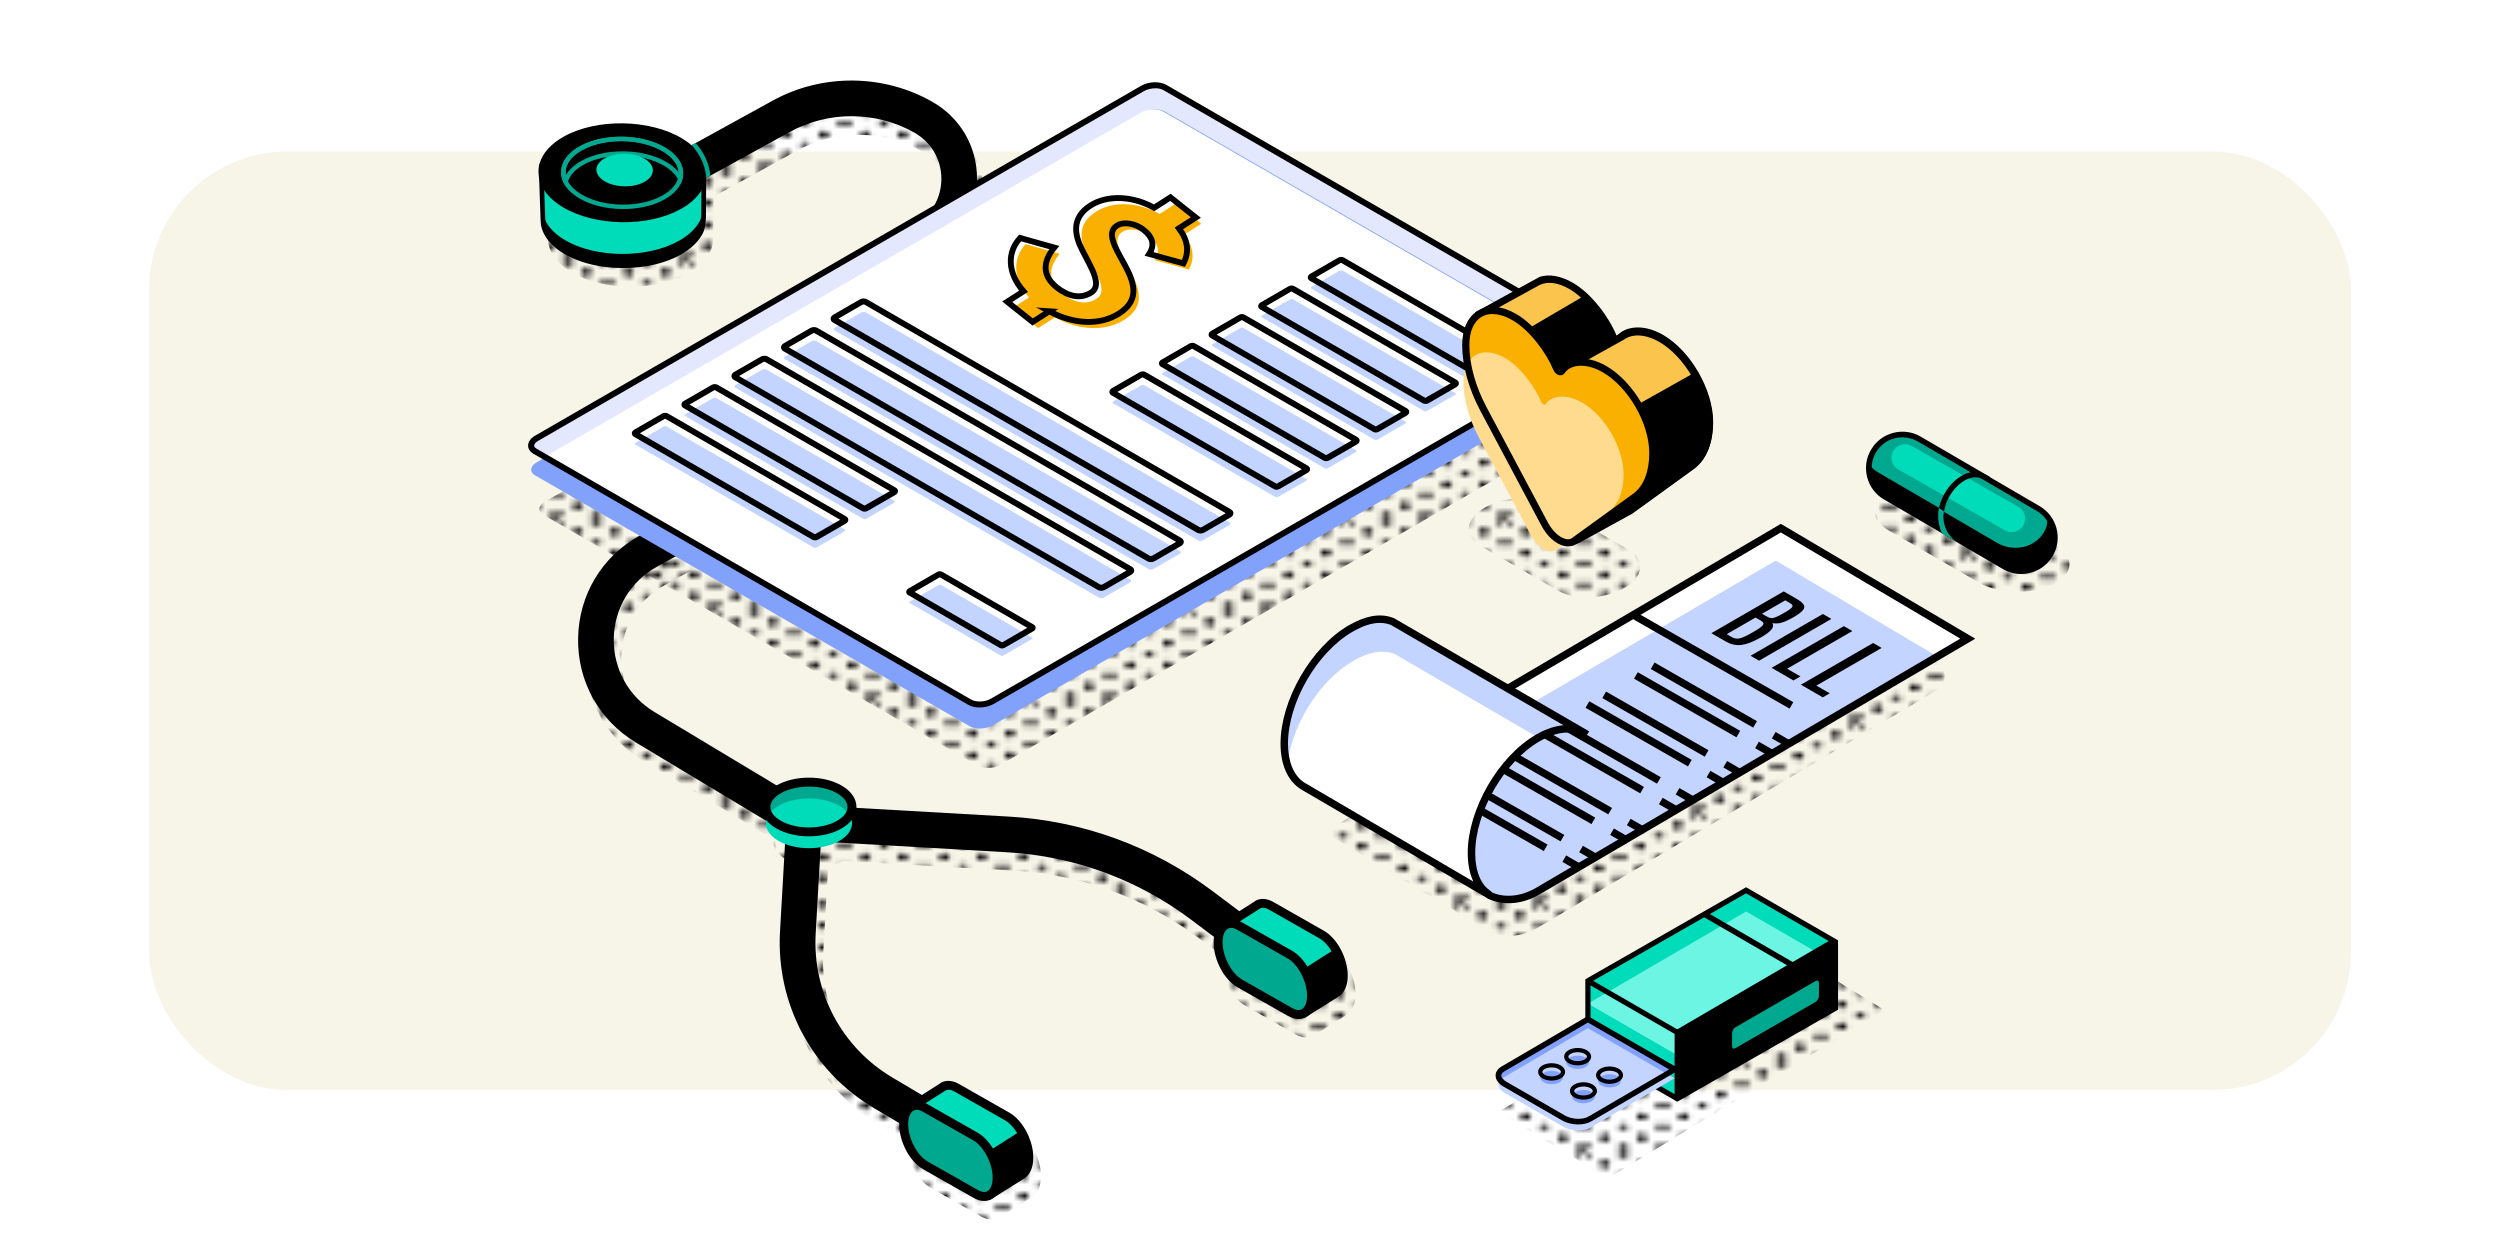 <?xml version="1.0" encoding="UTF-8"?>
<svg id="Layer_9" data-name="Layer 9" xmlns="http://www.w3.org/2000/svg" xmlns:xlink="http://www.w3.org/1999/xlink" viewBox="0 0 443 220">
  <defs>
    <style>
      .cls-1, .cls-2, .cls-3, .cls-4, .cls-5, .cls-6, .cls-7, .cls-8, .cls-9, .cls-10, .cls-11, .cls-12, .cls-13, .cls-14, .cls-15, .cls-16, .cls-17 {
        stroke-width: 0px;
      }

      .cls-1, .cls-18 {
        fill: none;
      }

      .cls-2 {
        fill: url(#Dot_Drop_Shadow_1);
      }

      .cls-3 {
        fill: url(#Dot_Drop_Shadow_1-4);
      }

      .cls-4 {
        fill: url(#Dot_Drop_Shadow_1-3);
      }

      .cls-5 {
        fill: url(#Dot_Drop_Shadow_1-2);
      }

      .cls-18 {
        stroke: #000;
        stroke-miterlimit: 10;
        stroke-width: 1.04px;
      }

      .cls-7 {
        fill: #f7f4e8;
      }

      .cls-8 {
        fill: #fac44d;
      }

      .cls-9 {
        fill: #fab000;
      }

      .cls-10 {
        fill: #82a1fa;
      }

      .cls-11 {
        fill: #6cf5e2;
      }

      .cls-12 {
        fill: #c2d4ff;
      }

      .cls-13 {
        fill: #fff;
      }

      .cls-14 {
        fill: #ffdb8f;
      }

      .cls-15 {
        fill: #e3e8ff;
      }

      .cls-16 {
        fill: #00a88f;
      }

      .cls-17 {
        fill: #00dbba;
      }
    </style>
    <pattern id="Dot_Drop_Shadow_1" data-name="Dot Drop Shadow 1" x="0" y="0" width="13.07" height="15.05" patternTransform="translate(-1692.89 -1635.6)" patternUnits="userSpaceOnUse" viewBox="0 0 13.07 15.05">
      <g>
        <rect class="cls-1" width="13.07" height="15.05"/>
        <path class="cls-6" d="m13.68,14.69c.34.2.34.52,0,.72-.34.2-.9.2-1.24,0-.34-.2-.34-.52,0-.72.34-.2.9-.2,1.24,0Z"/>
        <path class="cls-6" d="m7.14,14.69c.34.2.34.52,0,.72-.34.2-.9.2-1.24,0-.34-.2-.34-.52,0-.72.34-.2.9-.2,1.24,0Z"/>
        <path class="cls-6" d="m.61,14.69c.34.2.34.52,0,.72-.34.2-.9.2-1.24,0-.34-.2-.34-.52,0-.72.34-.2.9-.2,1.24,0Z"/>
        <g>
          <path class="cls-6" d="m13.71,14.69c.34.2.34.52,0,.72-.34.2-.9.2-1.24,0-.34-.2-.34-.52,0-.72.34-.2.9-.2,1.24,0Z"/>
          <path class="cls-6" d="m10.43,12.79c.34.2.34.52,0,.72-.34.2-.9.2-1.24,0-.34-.2-.34-.52,0-.72s.9-.2,1.24,0Z"/>
          <path class="cls-6" d="m13.68,10.91c.34.2.34.52,0,.72s-.9.2-1.24,0c-.34-.2-.34-.52,0-.72.34-.2.9-.2,1.24,0Z"/>
          <path class="cls-6" d="m10.43,9.03c.34.2.34.52,0,.72-.34.2-.9.2-1.24,0-.34-.2-.34-.52,0-.72.34-.2.9-.2,1.24,0Z"/>
          <path class="cls-6" d="m13.68,7.16c.34.2.34.52,0,.72-.34.2-.9.2-1.24,0-.34-.2-.34-.52,0-.72.34-.2.9-.2,1.24,0Z"/>
          <path class="cls-6" d="m10.43,5.28c.34.2.34.52,0,.72-.34.2-.9.2-1.24,0-.34-.2-.34-.52,0-.72.34-.2.9-.2,1.24,0Z"/>
          <path class="cls-6" d="m13.68,3.4c.34.2.34.52,0,.72-.34.2-.9.2-1.24,0-.34-.2-.34-.52,0-.72.34-.2.9-.2,1.24,0Z"/>
          <path class="cls-6" d="m10.43,1.52c.34.2.34.52,0,.72-.34.2-.9.2-1.24,0-.34-.2-.34-.52,0-.72.34-.2.9-.2,1.24,0Z"/>
          <path class="cls-6" d="m13.68-.36c.34.2.34.52,0,.72-.34.2-.9.2-1.24,0-.34-.2-.34-.52,0-.72.34-.2.9-.2,1.24,0Z"/>
        </g>
        <g>
          <path class="cls-6" d="m7.17,14.69c.34.2.34.52,0,.72-.34.2-.9.2-1.24,0-.34-.2-.34-.52,0-.72.34-.2.9-.2,1.24,0Z"/>
          <path class="cls-6" d="m10.43,12.81c.34.2.34.52,0,.72-.34.2-.9.2-1.24,0-.34-.2-.34-.52,0-.72.34-.2.9-.2,1.24,0Z"/>
          <path class="cls-6" d="m3.89,12.79c.34.2.34.52,0,.72-.34.2-.9.2-1.24,0-.34-.2-.34-.52,0-.72s.9-.2,1.24,0Z"/>
          <path class="cls-6" d="m7.14,10.91c.34.2.34.52,0,.72s-.9.2-1.24,0c-.34-.2-.34-.52,0-.72.34-.2.9-.2,1.24,0Z"/>
          <path class="cls-6" d="m10.4,9.03c.34.2.34.52,0,.72-.34.2-.9.2-1.24,0-.34-.2-.34-.52,0-.72.34-.2.9-.2,1.24,0Z"/>
          <path class="cls-6" d="m3.89,9.03c.34.2.34.52,0,.72-.34.2-.9.2-1.24,0-.34-.2-.34-.52,0-.72.34-.2.9-.2,1.24,0Z"/>
          <path class="cls-6" d="m7.14,7.16c.34.2.34.52,0,.72-.34.2-.9.2-1.24,0-.34-.2-.34-.52,0-.72.34-.2.9-.2,1.24,0Z"/>
          <path class="cls-6" d="m10.4,5.28c.34.2.34.52,0,.72-.34.2-.9.2-1.24,0-.34-.2-.34-.52,0-.72.34-.2.9-.2,1.24,0Z"/>
          <path class="cls-6" d="m3.89,5.28c.34.2.34.52,0,.72-.34.2-.9.2-1.24,0-.34-.2-.34-.52,0-.72.34-.2.9-.2,1.24,0Z"/>
          <path class="cls-6" d="m7.14,3.4c.34.2.34.52,0,.72-.34.2-.9.2-1.24,0-.34-.2-.34-.52,0-.72.34-.2.9-.2,1.24,0Z"/>
          <path class="cls-6" d="m10.4,1.52c.34.2.34.52,0,.72-.34.2-.9.2-1.24,0-.34-.2-.34-.52,0-.72.34-.2.9-.2,1.24,0Z"/>
          <path class="cls-6" d="m3.89,1.52c.34.2.34.52,0,.72-.34.2-.9.2-1.24,0-.34-.2-.34-.52,0-.72.34-.2.9-.2,1.24,0Z"/>
          <path class="cls-6" d="m7.14-.36c.34.2.34.52,0,.72-.34.2-.9.2-1.24,0-.34-.2-.34-.52,0-.72.34-.2.9-.2,1.24,0Z"/>
        </g>
        <g>
          <path class="cls-6" d="m.64,14.69c.34.2.34.52,0,.72-.34.2-.9.2-1.24,0-.34-.2-.34-.52,0-.72.34-.2.9-.2,1.24,0Z"/>
          <path class="cls-6" d="m3.89,12.81c.34.2.34.52,0,.72-.34.2-.9.2-1.24,0-.34-.2-.34-.52,0-.72.34-.2.9-.2,1.24,0Z"/>
          <path class="cls-6" d="m.61,10.91c.34.2.34.52,0,.72s-.9.2-1.24,0c-.34-.2-.34-.52,0-.72.34-.2.9-.2,1.24,0Z"/>
          <path class="cls-6" d="m3.86,9.03c.34.2.34.52,0,.72-.34.2-.9.2-1.24,0-.34-.2-.34-.52,0-.72.34-.2.9-.2,1.24,0Z"/>
          <path class="cls-6" d="m.61,7.16c.34.2.34.52,0,.72-.34.2-.9.2-1.24,0-.34-.2-.34-.52,0-.72.34-.2.9-.2,1.24,0Z"/>
          <path class="cls-6" d="m3.86,5.28c.34.2.34.52,0,.72-.34.2-.9.2-1.24,0-.34-.2-.34-.52,0-.72.34-.2.9-.2,1.24,0Z"/>
          <path class="cls-6" d="m.61,3.4c.34.2.34.52,0,.72-.34.2-.9.2-1.24,0-.34-.2-.34-.52,0-.72.34-.2.9-.2,1.24,0Z"/>
          <path class="cls-6" d="m3.86,1.52c.34.2.34.52,0,.72-.34.2-.9.2-1.24,0-.34-.2-.34-.52,0-.72.34-.2.9-.2,1.24,0Z"/>
          <path class="cls-6" d="m.61-.36C.95-.16.95.16.61.36c-.34.2-.9.2-1.24,0C-.98.16-.98-.16-.64-.36c.34-.2.9-.2,1.24,0Z"/>
        </g>
        <path class="cls-6" d="m13.71-.36c.34.2.34.52,0,.72-.34.2-.9.2-1.24,0-.34-.2-.34-.52,0-.72.34-.2.9-.2,1.24,0Z"/>
        <path class="cls-6" d="m7.17-.36c.34.2.34.52,0,.72-.34.2-.9.2-1.24,0-.34-.2-.34-.52,0-.72.34-.2.9-.2,1.24,0Z"/>
        <path class="cls-6" d="m.64-.36C.98-.16.98.16.64.36c-.34.2-.9.2-1.24,0C-.95.16-.95-.16-.61-.36c.34-.2.9-.2,1.24,0Z"/>
      </g>
    </pattern>
    <pattern id="Dot_Drop_Shadow_1-2" data-name="Dot Drop Shadow 1" patternTransform="translate(-1694.71 -1629.54)" xlink:href="#Dot_Drop_Shadow_1"/>
    <pattern id="Dot_Drop_Shadow_1-3" data-name="Dot Drop Shadow 1" patternTransform="translate(-1725.89 -1665.6)" xlink:href="#Dot_Drop_Shadow_1"/>
    <pattern id="Dot_Drop_Shadow_1-4" data-name="Dot Drop Shadow 1" patternTransform="translate(-1700.56 -1631.63)" xlink:href="#Dot_Drop_Shadow_1"/>
  </defs>
  <rect class="cls-7" x="26.41" y="26.85" width="390.18" height="166.3" rx="24.51" ry="24.51"/>
  <path class="cls-2" d="m276.12,104.68l-13.84-7.99c-3-1.73-2.62-4.75.84-6.75h0c3.46-2,8.69-2.21,11.69-.48l13.84,7.99c3,1.73,2.62,4.75-.84,6.75h0c-3.46,2-8.69,2.21-11.69.48Z"/>
  <path class="cls-5" d="m350.71,103.26l-16.05-9.27c-3.48-2.01-3.26-5.12.47-6.96h0c3.74-1.84,9.58-1.7,13.06.31l16.05,9.27c3.48,2.01,3.26,5.12-.47,6.96h0c-3.74,1.84-9.58,1.7-13.06-.31Z"/>
  <path class="cls-2" d="m284.24,208.42l-18.02-11.06c-.36-.21-.31-.57.1-.81l47.56-28.95c.41-.24,1.04-.26,1.4-.06l18.02,11.06c.36.21.31.57-.1.81l-47.56,28.95c-.41.24-1.04.26-1.4.06Z"/>
  <path class="cls-4" d="m235.96,168.23l-8.93-5.08c-1.34-.77-2.67-.74-3.55,0l-2.54,1.61-4.71-3.54c-10.5-7.9-22.99-12.48-36.11-13.23l-27.02-1.55c0-.05.01-.1.01-.15,0-1.47-.93-2.82-2.63-3.8-3.23-1.86-8.27-1.87-11.52-.03l-21.65-13.01c-4.6-2.77-7.29-7.62-7.21-12.99.09-5.37,2.94-10.13,7.63-12.74l50.84-28.35,17.08,10.25,3.25-5.42-19.75-11.86-.23-.41-.24.13-2.23-1.34c-3.23-1.94-5.14-5.35-5.11-9.12.03-3.77,2-7.14,5.27-9.03,4.94-2.85,7.88-7.95,7.86-13.65-.02-5.7-2.99-10.79-7.94-13.61-8.68-4.94-19.51-5.01-28.27-.2l-13.66,7.51s-.01-.01-.01-.02l-.72.39s.01.01.01.02l-.03.02c-.5-.43-1.05-.85-1.68-1.23-5.71-3.42-15.08-3.57-20.9-.34-2.3,1.28-3.77,2.93-4.31,4.75,0,.01-.01.02-.02.04,0,0-.33.84-.08,2.61,0,0,0,.01,0,.02l.27,7.54c0,.24.03.5.07.83.41,1.95,1.85,3.7,4.19,5.07,2.37,1.38,5.39,2.18,8.53,2.41,4.22.3,8.65-.45,11.93-2.26,2.06-1.14,3.51-2.6,4.2-4.26.02-.05.39-1.17.37-2.88l.04-6.5,14.84-8.17c6.84-3.76,15.31-3.7,22.1.16,2.96,1.68,4.73,4.72,4.74,8.13.01,3.41-1.74,6.46-4.69,8.16-5.23,3.02-8.38,8.42-8.43,14.45-.05,5.69,2.67,10.87,7.33,14.04l-47.7,26.6c-6.68,3.73-10.74,10.52-10.87,18.16-.12,7.65,3.72,14.57,10.27,18.51l23.06,13.86c-.23,1.27.5,2.59,2.19,3.57.36.21.74.38,1.14.54l-.88,15.5c-.73,12.79,5.67,24.8,16.69,31.33l4.44,2.64c0,.07,0,.13,0,.2,0,3.1,1.85,6.6,4.21,7.96l8.94,5.08c.65.38,1.3.56,1.91.56.4,0,.77-.1,1.13-.26h0s.06-.03.06-.03c.06-.03.12-.04.17-.07.14-.08.28-.18.41-.29l5.11-3.2.21-.15c1.04-.67,1.62-1.97,1.62-3.68,0-3.1-1.85-6.6-4.21-7.96l-8.93-5.08c-1.34-.77-2.67-.74-3.55,0l-3.05,1.93-5.23-3.1c-8.98-5.32-14.19-15.11-13.6-25.53l.87-15.29c.99-.16,1.93-.44,2.77-.84l30.25,1.73c11.87.68,23.17,4.82,32.67,11.97l4.05,3.04c-.04.3-.07.61-.07.94,0,3.1,1.85,6.6,4.21,7.96l8.94,5.08c.65.38,1.3.56,1.91.56.4,0,.77-.1,1.13-.26h0s.06-.03.06-.03c.06-.03.12-.04.17-.07.14-.08.28-.18.41-.29l5.11-3.2.21-.15c1.04-.67,1.62-1.97,1.62-3.68,0-3.1-1.85-6.6-4.21-7.96Z"/>
  <g>
    <g>
      <path class="cls-16" d="m331.97,79.95h0c1.66-2.84,5.3-3.8,8.14-2.15l11.8,6.88-6,10.29-11.8-6.88c-2.84-1.66-3.8-5.3-2.15-8.14Z"/>
      <path class="cls-6" d="m346.1,95.65l-12.24-7.13c-1.49-.87-2.55-2.26-2.99-3.93-.44-1.67-.2-3.41.67-4.89.87-1.49,2.26-2.55,3.93-2.99,1.67-.44,3.41-.2,4.89.67l12.24,7.13-6.5,11.15Zm-8.98-18.16c-.47,0-.94.06-1.4.18-1.41.37-2.59,1.27-3.32,2.53h0c-.73,1.26-.93,2.73-.56,4.14.37,1.41,1.27,2.59,2.53,3.32l11.37,6.63,5.49-9.42-11.37-6.63c-.84-.49-1.78-.74-2.74-.74Z"/>
    </g>
    <path class="cls-6" d="m344.22,90.4c-.05-.03-.09-.08-.14-.12l-11.22-6.54c-.67-.39-1.23-.89-1.68-1.46-.2,2.23.86,4.48,2.93,5.68l11.8,6.88,1.5-2.58-3.19-1.86Z"/>
    <path class="cls-16" d="m363.31,98.26h0c1.66-2.84.7-6.49-2.15-8.14l-9.69-5.66c-1.89-1.1-4.76.31-6.42,3.15-1.66,2.84-1.47,6.04.42,7.14l9.69,5.66c2.84,1.66,6.49.7,8.14-2.15Z"/>
    <path class="cls-6" d="m362.37,91.06c.76,1.21.29,2.45-.17,3.23-1.66,2.84-5.46,3.56-8.3,1.91l-9.69-5.66c-.05-.03-.09-.08-.14-.12l-.04-.02c-.32,1.9.16,3.61,1.43,4.36l9.69,5.66c2.84,1.66,6.49.7,8.14-2.15,1.27-2.17.54-5.34-.93-7.21Z"/>
    <path class="cls-17" d="m336.39,83.19l18.87,10.78c.74.43,1.66.42,2.4-.01h0c1.59-.93,1.58-3.24-.02-4.15l-18.87-10.78c-.76-.44-1.7-.42-2.45.04h0c-1.55.96-1.51,3.22.07,4.12Z"/>
    <path class="cls-6" d="m358.16,101.72c-1.1,0-2.22-.28-3.24-.88l-9.69-5.66c-1.06-.62-1.7-1.8-1.79-3.32-.09-1.44.34-3.04,1.19-4.5,1.79-3.07,4.98-4.57,7.1-3.33l9.69,5.66c1.49.87,2.55,2.26,2.99,3.93.44,1.67.2,3.41-.66,4.89h0c-1.2,2.05-3.36,3.2-5.59,3.2Zm-8.14-17.14c-1.53,0-3.35,1.26-4.53,3.28-.75,1.29-1.12,2.69-1.05,3.94.07,1.18.53,2.07,1.29,2.51l9.69,5.66c2.6,1.51,5.94.63,7.46-1.97.73-1.26.93-2.73.56-4.14-.37-1.41-1.27-2.59-2.53-3.32l-9.69-5.66c-.36-.21-.77-.31-1.2-.31Z"/>
    <path class="cls-16" d="m346.65,96.01c-.56-.45-1.27-1.12-1.68-1.95-.94-1.87-.49-3.4-.48-3.42l-.9-.64c-.03.09-.55,2.29.55,4.52l2.51,1.49Z"/>
  </g>
  <g>
    <path class="cls-6" d="m214.89,157.93c-10.5-7.9-22.99-12.48-36.11-13.23l-35.34-2.02-27.47-16.51c-4.6-2.77-7.29-7.62-7.21-12.99.09-5.37,2.94-10.13,7.63-12.74l54.28-30.27-3.08-5.52-54.28,30.27c-6.68,3.73-10.74,10.52-10.87,18.16-.13,7.65,3.72,14.57,10.27,18.51l26.51,15.93-1,17.53c-.73,12.79,5.67,24.8,16.69,31.33l9.48,5.62,3.23-5.44-9.48-5.62c-8.98-5.32-14.19-15.11-13.6-25.53l.93-16.28,32.96,1.89c11.87.68,23.17,4.82,32.67,11.97l9.17,6.9,3.8-5.06-9.17-6.9Z"/>
    <g>
      <g>
        <path class="cls-17" d="m182.32,205.14c0-2.8-1.7-6.06-3.81-7.27l-8.94-5.08c-1.09-.63-2.06-.57-2.76,0l-.28.17-4.81,3.06,13.95,15.53,5.16-3.23.23-.16c.76-.49,1.25-1.53,1.25-3.02Z"/>
        <path class="cls-6" d="m175.53,212.56l-15.02-16.72,5.9-3.74c.88-.75,2.22-.78,3.55,0l8.93,5.08c2.36,1.36,4.21,4.86,4.21,7.96,0,1.71-.57,3.02-1.62,3.68l-.21.15-5.75,3.6Zm-12.59-16.39l12.88,14.34,4.8-3.01c.59-.38.91-1.23.91-2.37,0-2.5-1.56-5.52-3.41-6.59l-8.93-5.08c-.53-.31-1.28-.57-1.86-.08l-4.39,2.78Z"/>
      </g>
      <g>
        <path class="cls-16" d="m172.88,211.56l-8.94-5.08c-2.1-1.21-3.81-4.47-3.81-7.27h0c0-2.8,1.7-4.09,3.81-2.88l8.94,5.08c2.1,1.21,3.81,4.47,3.81,7.27h0c0,2.8-1.7,4.09-3.81,2.88Z"/>
        <path class="cls-6" d="m174.4,212.81c-.61,0-1.26-.19-1.91-.56l-8.94-5.08c-2.36-1.36-4.21-4.86-4.21-7.96,0-1.76.62-3.13,1.71-3.76.94-.55,2.11-.48,3.28.2l8.94,5.08c2.36,1.36,4.21,4.86,4.21,7.96,0,1.76-.62,3.13-1.71,3.76-.42.24-.88.36-1.37.36Zm-11.96-16.15c-.2,0-.4.04-.59.15-.58.33-.92,1.23-.92,2.39,0,2.5,1.56,5.52,3.41,6.59l8.94,5.08c.47.27,1.14.52,1.7.2.58-.33.92-1.23.92-2.39,0-2.5-1.56-5.52-3.41-6.59l-8.94-5.08c-.31-.18-.72-.36-1.12-.36Z"/>
      </g>
      <polygon class="cls-6" points="175.28 203.95 180.9 200.37 181.76 202.16 182.3 205.6 181.07 208.15 176.69 210.91 176.69 208.26 175.28 203.95"/>
    </g>
    <g>
      <g>
        <path class="cls-17" d="m238.04,172.89c0-2.8-1.7-6.06-3.81-7.27l-8.94-5.08c-1.09-.63-2.06-.57-2.76,0l-.28.17-4.81,3.06,13.95,15.53,5.16-3.23.23-.16c.76-.49,1.25-1.53,1.25-3.02Z"/>
        <path class="cls-6" d="m231.25,180.32l-15.02-16.72,5.9-3.74c.88-.75,2.22-.78,3.55,0l8.93,5.08c2.36,1.36,4.21,4.86,4.21,7.96,0,1.71-.57,3.02-1.62,3.68l-.21.15-5.75,3.6Zm-12.59-16.39l12.88,14.34,4.8-3.01c.59-.38.91-1.23.91-2.37,0-2.5-1.56-5.52-3.41-6.59l-8.93-5.08c-.53-.31-1.28-.57-1.86-.08l-4.39,2.78Z"/>
      </g>
      <g>
        <path class="cls-16" d="m228.6,179.32l-8.94-5.08c-2.1-1.21-3.81-4.47-3.81-7.27h0c0-2.8,1.7-4.09,3.81-2.88l8.94,5.08c2.1,1.21,3.81,4.47,3.81,7.27h0c0,2.8-1.7,4.09-3.81,2.88Z"/>
        <path class="cls-6" d="m230.11,180.57c-.61,0-1.26-.19-1.91-.56l-8.94-5.08c-2.36-1.36-4.21-4.86-4.21-7.96,0-1.76.62-3.13,1.71-3.76.94-.55,2.11-.48,3.28.2l8.94,5.08c2.36,1.36,4.21,4.86,4.21,7.96,0,1.76-.62,3.13-1.71,3.76-.42.24-.88.36-1.37.36Zm-11.96-16.15c-.2,0-.4.04-.59.15-.58.33-.92,1.23-.92,2.39,0,2.5,1.56,5.52,3.41,6.59l8.94,5.08c.47.27,1.14.52,1.7.2.58-.33.92-1.23.92-2.39,0-2.5-1.56-5.52-3.41-6.59l-8.94-5.08c-.31-.18-.72-.36-1.12-.36Z"/>
      </g>
      <polygon class="cls-6" points="231 171.7 236.62 168.13 237.47 169.92 238.02 173.35 236.79 175.91 232.41 178.66 232.41 176.01 231 171.7"/>
    </g>
    <g>
      <path class="cls-16" d="m148.74,139.89c2.98,1.72,2.98,4.51,0,6.23-2.98,1.72-7.81,1.72-10.78,0-2.98-1.72-2.98-4.51,0-6.23,2.98-1.72,7.81-1.72,10.78,0Z"/>
      <path class="cls-17" d="m148.74,142.78c2.98,1.72,2.98,4.51,0,6.23-2.98,1.72-7.81,1.72-10.78,0-2.98-1.72-2.98-4.51,0-6.23,2.98-1.72,7.81-1.72,10.78,0Z"/>
      <path class="cls-6" d="m143.35,148.2c-2.08,0-4.16-.47-5.79-1.4-1.69-.98-2.63-2.33-2.63-3.8s.93-2.82,2.63-3.8c3.25-1.87,8.33-1.87,11.57,0,1.7.98,2.63,2.33,2.63,3.8s-.93,2.82-2.63,3.8c-1.62.94-3.71,1.4-5.79,1.4Zm0-8.82c-1.81,0-3.62.4-5,1.19-1.19.68-1.84,1.55-1.84,2.43s.65,1.74,1.84,2.43c2.75,1.59,7.24,1.59,9.99,0,1.19-.68,1.84-1.55,1.84-2.43s-.65-1.74-1.84-2.43c-1.38-.79-3.19-1.19-5-1.19Z"/>
    </g>
  </g>
  <g>
    <path class="cls-6" d="m184.32,82.34l-22.45-13.48c-5.17-3.11-8.23-8.56-8.18-14.59.05-6.03,3.2-11.44,8.43-14.45,2.95-1.7,4.7-4.75,4.69-8.16-.01-3.41-1.78-6.44-4.74-8.13-6.79-3.86-15.25-3.92-22.1-.16l-15.59,8.58-3.05-5.54,15.59-8.58c8.75-4.81,19.59-4.74,28.27.2,4.96,2.82,7.93,7.9,7.94,13.61.02,5.7-2.92,10.81-7.86,13.65-3.26,1.88-5.23,5.26-5.27,9.03s1.88,7.18,5.11,9.12l22.45,13.48-3.25,5.42Z"/>
    <g>
      <g>
        <path class="cls-6" d="m124.67,38.04l.04-7.48c0-.2-.16-.36-.36-.36l-27.77-.03c-.38,0-.69.32-.67.7l.28,7.89c0,.07,0,.15,0,.23v.14h0c0,.23.03.48.06.76.38,1.81,1.75,3.48,3.99,4.79,5.45,3.17,14.44,3.23,20.05.14,2.01-1.11,3.37-2.5,4-4.03,0,0,.37-1.08.35-2.74Z"/>
        <path class="cls-17" d="m124.59,35.96v-1.76c.03-3.35-2.68-6.08-6.03-6.09l-16.14-.02c-3.61,0-6.5,2.99-6.37,6.59l.07,1.98c0,.07,0,.15,0,.23v.14h0c.01.23.03.48.06.76.38,1.81,1.75,3.48,3.99,4.79,5.45,3.17,14.44,3.23,20.05.14,1.77-.98,3.03-2.17,3.75-3.49.24-.44.38-.93.46-1.42.08-.47.15-1.11.14-1.87Z"/>
        <path class="cls-6" d="m108.59,47.44c-3.14-.22-6.16-1.03-8.53-2.41-2.34-1.36-3.79-3.12-4.19-5.07-.04-.33-.06-.59-.07-.83l-.29-8.25c-.01-.3.1-.58.31-.8.21-.22.49-.33.78-.33l27.77.03c.2,0,.4.08.55.23.15.15.23.34.22.55l-.04,7.48c.02,1.71-.35,2.83-.37,2.88-.69,1.66-2.14,3.12-4.2,4.26-3.29,1.81-7.71,2.56-11.93,2.26Zm15.71-16.88l-27.71.03c-.07,0-.13.03-.18.08-.05.05-.07.12-.07.19l.29,8.25c.01.21.03.45.06.72.35,1.68,1.66,3.24,3.79,4.48,5.33,3.11,14.14,3.17,19.64.14,1.89-1.05,3.22-2.37,3.82-3.82h0s.34-1.03.32-2.58h0s.04-7.49.04-7.49Z"/>
      </g>
      <path class="cls-6" d="m95.62,28.93s-.01.02-.02.04c0,0-.33.84-.08,2.61.41,1.93,1.86,3.72,4.21,5.13,5.71,3.42,15.08,3.57,20.9.34,2.08-1.16,3.49-2.62,4.13-4.24,0,0,.37-1.14.34-2.91-.07-.42-.18-.84-.35-1.24-.03-.08-.07-.15-.11-.23,0,0-.01-.03-.01-.03,0,0,0-.01,0-.02l-.09-.22h-.02c-.7-1.36-1.95-2.6-3.68-3.64-5.71-3.42-15.08-3.57-20.9-.34-2.3,1.28-3.77,2.93-4.31,4.75Z"/>
      <g>
        <path class="cls-16" d="m120.75,29.18c.22.53.32,1.07.31,1.63-.03,1.76-1.21,3.37-3.33,4.55-4.21,2.34-11,2.23-15.14-.25-2.08-1.25-3.21-2.9-3.18-4.65.03-1.76,1.21-3.37,3.33-4.55,4.21-2.34,11-2.23,15.14.25,1.42.85,2.4,1.89,2.86,3.03Zm-20.27,2.6c.4.98,1.27,1.89,2.53,2.65,3.92,2.35,10.35,2.45,14.34.23,1.86-1.03,2.89-2.4,2.92-3.86.02-1.46-.97-2.86-2.79-3.96-3.92-2.35-10.35-2.45-14.34-.23-1.86,1.03-2.89,2.4-2.92,3.86,0,.44.08.88.26,1.31Z"/>
        <path class="cls-16" d="m120.74,29.19c.34.84.41,1.72.18,2.59l-.34.89-.4-.82c-.44-.9-1.28-1.74-2.43-2.43-3.92-2.35-10.35-2.45-14.34-.23-1.51.84-2.47,1.91-2.79,3.09l-.24.89-.5-.82c-1.15-2.37-.04-4.81,2.89-6.44,4.21-2.34,11-2.23,15.14.25,1.41.85,2.38,1.9,2.85,3.03Zm-.48,1.33c-.09-1.35-1.06-2.65-2.77-3.68-3.92-2.35-10.35-2.45-14.34-.23h0c-2.1,1.17-3.14,2.8-2.87,4.43.55-.97,1.48-1.83,2.75-2.54,4.21-2.34,11-2.23,15.14.25.86.52,1.58,1.12,2.1,1.77Z"/>
        <path class="cls-17" d="m107.19,28.03c1.97-1.1,5.14-1.04,7.07.12,1.93,1.16,1.9,2.99-.07,4.08-1.97,1.1-5.14,1.04-7.07-.12-1.93-1.16-1.9-2.99.07-4.08Z"/>
      </g>
    </g>
    <path class="cls-16" d="m125.14,31.5l.74-.41c-.3-2.99-1.96-5.05-2.64-5.77l-.72.39c.48.48,2.43,2.65,2.61,5.78Z"/>
  </g>
  <g>
    <g>
      <g>
        <polygon class="cls-17" points="297.21 194.69 281.38 185.55 281.38 173.81 297.21 182.94 297.21 194.69"/>
        <polygon class="cls-17" points="325.24 166.91 297.21 182.94 281.38 173.81 309.41 157.77 325.24 166.91"/>
        <polygon class="cls-11" points="325.24 170.65 297.21 186.98 281.38 177.84 309.41 161.51 325.24 170.65"/>
      </g>
      <path class="cls-6" d="m325.7,167.17v-.54l-16.29-9.41-28.02,16.04-.47.29v12.27s15.83,9.14,15.83,9.14l.46.27.46-.27,28.03-16.04v-11.75Zm-43.86,18.11v-10.67s14.9,8.6,14.9,8.6v10.67s-14.9-8.6-14.9-8.6Zm15.36-2.88l-2.34-1.35-12.56-7.25,19.68-11.26,14.68,8.51-19.47,11.36Zm25.96-15.14l-5.5,3.21-14.67-8.5,6.41-3.67,14.66,8.46-.9.5Z"/>
      <path class="cls-16" d="m321.75,177.52l-14.26,8.23c-.32.18-.57-.01-.57-.43v-2.17c0-.42.26-.91.57-1.1l14.26-8.23c.32-.18.57.01.57.43v2.17c0,.42-.26.91-.57,1.1Z"/>
    </g>
    <g>
      <g>
        <path class="cls-10" d="m296.75,189.5l-15.03,8.79c-1.2.69-3.3.61-4.69-.19l-10.36-5.98c-1.39-.8-1.54-2.01-.34-2.71l15.03-8.79,15.38,8.88Z"/>
        <path class="cls-12" d="m296.75,191.07l-15.03,8.79c-1.2.69-3.3.61-4.69-.19l-10.36-5.98c-1.39-.8-1.54-2.01-.34-2.71l15.03-8.79,15.38,8.88Z"/>
        <path class="cls-6" d="m279.67,199.26c-1,0-2.06-.25-2.89-.73l-10.36-5.98c-.89-.51-1.4-1.23-1.4-1.96,0-.64.38-1.21,1.06-1.61l15.28-8.94,16.38,9.45-15.77,9.22c-.62.36-1.44.54-2.29.54Zm1.7-18.06l-14.78,8.64c-.26.15-.56.4-.56.74,0,.36.34.77.9,1.1l10.36,5.98c1.22.71,3.14.8,4.19.19l14.29-8.35-14.38-8.3Z"/>
      </g>
      <path class="cls-10" d="m276.38,190.11c.79.46.79,1.19,0,1.65-.79.46-2.07.46-2.86,0-.79-.46-.79-1.19,0-1.65.79-.46,2.07-.46,2.86,0Z"/>
      <path class="cls-10" d="m280.99,187.42c.79.46.79,1.19,0,1.65-.79.46-2.07.46-2.86,0-.79-.46-.79-1.19,0-1.65.79-.46,2.07-.46,2.86,0Z"/>
      <path class="cls-10" d="m282.02,193.5c.79.46.79,1.19,0,1.65-.79.46-2.07.46-2.86,0-.79-.46-.79-1.19,0-1.65.79-.46,2.07-.46,2.86,0Z"/>
      <path class="cls-10" d="m286.64,190.7c.79.46.79,1.19,0,1.65-.79.46-2.07.46-2.86,0-.79-.46-.79-1.19,0-1.65.79-.46,2.07-.46,2.86,0Z"/>
      <path class="cls-6" d="m274.95,191.48c-.58,0-1.16-.13-1.62-.39-.5-.29-.78-.7-.78-1.15s.28-.86.78-1.15c.9-.52,2.32-.52,3.23,0h0c.5.29.78.7.78,1.15s-.28.86-.78,1.15c-.45.26-1.04.39-1.62.39Zm0-2.33c-.45,0-.9.1-1.24.29-.26.15-.4.33-.4.5s.15.35.4.5c.67.39,1.81.39,2.48,0,.26-.15.4-.33.4-.5s-.15-.35-.4-.5h0c-.34-.2-.79-.29-1.24-.29Z"/>
      <path class="cls-6" d="m279.56,188.78c-.58,0-1.16-.13-1.62-.39-.5-.29-.78-.7-.78-1.15s.28-.86.78-1.15c.91-.52,2.33-.52,3.23,0h0c.5.29.78.7.78,1.15s-.28.86-.78,1.15c-.45.26-1.04.39-1.62.39Zm0-2.33c-.45,0-.91.1-1.24.29-.26.15-.41.33-.41.5s.15.35.41.5c.67.39,1.81.39,2.48,0,.26-.15.4-.33.4-.5s-.15-.35-.4-.5c-.34-.19-.79-.29-1.24-.29Z"/>
      <path class="cls-6" d="m280.59,194.86c-.58,0-1.16-.13-1.62-.39-.5-.29-.78-.7-.78-1.15s.28-.86.78-1.15c.9-.52,2.32-.53,3.23,0,.5.29.78.7.78,1.15s-.28.86-.78,1.15c-.45.26-1.03.39-1.62.39Zm0-2.33c-.45,0-.9.1-1.24.29-.26.15-.4.33-.4.5s.15.35.4.5c.67.39,1.81.39,2.48,0,.26-.15.4-.33.4-.5s-.15-.35-.4-.5h0c-.34-.2-.79-.29-1.24-.29Z"/>
      <path class="cls-6" d="m285.21,192.06c-.58,0-1.16-.13-1.62-.39-.5-.29-.78-.7-.78-1.15s.28-.86.78-1.15c.91-.52,2.33-.52,3.23,0h0c.5.29.78.7.78,1.15s-.28.86-.78,1.15c-.45.26-1.04.39-1.62.39Zm0-2.33c-.45,0-.91.1-1.24.29-.26.15-.4.33-.4.5s.15.35.4.5c.67.39,1.81.39,2.48,0,.26-.15.4-.33.4-.5s-.15-.35-.4-.5c-.34-.19-.79-.29-1.24-.29Z"/>
    </g>
  </g>
  <path class="cls-6" d="m197.56,83.59c-1.46-3.99-5.17-4.97-8.17-6.83-1.41-.87-3.51-.02-3.43,1.65.08,1.75-1.51,3.23.26,3.27.29,0,1.66,1.48,1.9,1.65,1.85,1.36,3.82,1.73,3.84,3.23,0,0-.06.11-.11.21-.13.28-.2.48-.38.7-.17.21-.37.39-.56.58-.67.66-1.98,1.35-3.01,1.93-5.23,2.92-10.47,5.82-15.71,8.74-1.49.83-1.98,2.88-1.13,4.33.88,1.5,2.83,1.97,4.33,1.13l9.86-5.49c2.98-1.66,6.21-3.14,8.94-5.2,3.02-2.29,4.81-5.99,3.38-9.9Z"/>
  <path class="cls-2" d="m173.3,135.69l-77.05-44.48c-1.02-.59-.89-1.62.29-2.3l107.36-61.98c1.18-.68,2.96-.75,3.98-.16l77.05,44.48c1.02.59.89,1.62-.29,2.3l-107.36,61.98c-1.18.68-2.96.75-3.98.16Z"/>
  <g>
    <g>
      <g>
        <path class="cls-15" d="m171.86,124.43l-77.05-44.48c-1.02-.59-.89-1.62.29-2.3L202.45,15.67c1.18-.68,2.96-.75,3.98-.16l77.05,44.48c1.02.59.89,1.62-.29,2.3l-107.36,61.98c-1.18.68-2.96.75-3.98.16Z"/>
        <path class="cls-10" d="m171.86,128.71l-77.05-44.48c-1.02-.59-.89-1.62.29-2.3l107.36-61.98c1.18-.68,2.96-.75,3.98-.16l77.05,44.48c1.02.59.89,1.62-.29,2.3l-107.36,61.98c-1.18.68-2.96.75-3.98.16Z"/>
        <path class="cls-13" d="m202.17,19.95l-105.78,61.07,75.19,43.41c1.02.59,2.8.51,3.98-.16l105.78-61.07-75.19-43.41c-1.02-.59-2.8-.51-3.98.16Z"/>
        <path class="cls-6" d="m173.59,125.37c-.74,0-1.45-.15-2-.47l-77.05-44.48c-.62-.36-.96-.87-.96-1.46,0-.66.45-1.31,1.24-1.76L202.19,15.21c1.34-.78,3.32-.85,4.51-.16l77.05,44.48c.62.36.96.87.96,1.46,0,.66-.45,1.31-1.24,1.76l-107.36,61.98c-.73.42-1.64.63-2.51.63Zm31.12-109.72c-.69,0-1.43.17-1.99.49l-107.36,61.98c-.44.25-.71.57-.71.84s.26.45.42.54l77.05,44.48c.86.49,2.43.42,3.44-.16l107.36-61.98c.44-.25.71-.57.71-.84s-.26-.44-.42-.54L206.16,15.97c-.38-.22-.9-.33-1.45-.33Z"/>
      </g>
      <g>
        <path class="cls-12" d="m261.14,67.76l-28.77-16.61c-.14-.08-.12-.22.04-.31l4.96-2.86c.16-.09.4-.1.53-.02l28.77,16.61c.14.08.12.22-.04.31l-4.96,2.86c-.16.09-.4.1-.53.02Z"/>
        <path class="cls-6" d="m261.37,66.49c-.18,0-.35-.04-.5-.12h0s-28.77-16.61-28.77-16.61c-.22-.13-.36-.35-.36-.59,0-.26.15-.49.4-.64l4.96-2.86c.33-.19.77-.2,1.07-.02l28.77,16.61c.23.13.36.35.36.6,0,.26-.15.49-.4.64l-4.96,2.86c-.17.1-.37.15-.57.15Zm-28.19-17.34l28.18,16.27,4.48-2.57-28.22-16.29-4.45,2.59Z"/>
      </g>
      <g>
        <path class="cls-12" d="m252.35,72.84l-28.77-16.61c-.14-.08-.12-.22.04-.31l4.96-2.86c.16-.09.4-.1.53-.02l28.77,16.61c.14.08.12.22-.04.31l-4.96,2.86c-.16.09-.4.1-.53.02Z"/>
        <path class="cls-6" d="m252.58,71.57c-.18,0-.35-.04-.5-.12h0s-28.77-16.61-28.77-16.61c-.22-.13-.36-.35-.36-.59,0-.25.15-.49.4-.64l4.96-2.87c.33-.19.76-.2,1.07-.02l28.77,16.61c.23.13.36.35.36.6,0,.26-.14.49-.4.64l-4.96,2.87c-.17.1-.37.15-.57.15Zm-28.19-17.34l28.18,16.27,4.48-2.57-28.22-16.29-4.45,2.59Z"/>
      </g>
      <g>
        <path class="cls-12" d="m243.56,77.91l-28.77-16.61c-.14-.08-.12-.22.04-.31l4.96-2.86c.16-.09.4-.1.53-.02l28.77,16.61c.14.08.12.22-.04.31l-4.96,2.86c-.16.09-.4.1-.53.02Z"/>
        <path class="cls-6" d="m243.79,76.64c-.18,0-.36-.04-.5-.13l-28.77-16.61c-.23-.13-.36-.35-.36-.6,0-.25.15-.49.4-.64l4.96-2.86c.32-.19.76-.2,1.06-.02l28.78,16.61c.22.13.36.35.36.59,0,.25-.15.49-.4.64l-4.96,2.87c-.17.1-.37.15-.57.15Zm-28.19-17.34l28.18,16.27,4.48-2.57-28.22-16.29-4.45,2.59Z"/>
      </g>
      <g>
        <path class="cls-12" d="m234.77,82.99l-28.77-16.61c-.14-.08-.12-.22.04-.31l4.96-2.86c.16-.09.4-.1.53-.02l28.77,16.61c.14.08.12.22-.04.31l-4.96,2.86c-.16.09-.4.1-.53.02Z"/>
        <path class="cls-6" d="m235,81.72c-.18,0-.36-.04-.5-.12h0s-28.77-16.61-28.77-16.61c-.23-.13-.36-.35-.36-.6,0-.26.15-.49.4-.64l4.96-2.86c.33-.19.76-.2,1.07-.02l28.77,16.61c.22.13.36.35.36.59,0,.26-.15.49-.4.64l-4.96,2.86c-.17.1-.37.15-.57.15Zm-28.19-17.34l28.18,16.27,4.48-2.57-28.22-16.29-4.45,2.59Z"/>
      </g>
      <g>
        <path class="cls-12" d="m225.98,88.06l-28.77-16.61c-.14-.08-.12-.22.04-.31l4.96-2.86c.16-.09.4-.1.53-.02l28.77,16.61c.14.08.12.22-.04.31l-4.96,2.86c-.16.09-.4.1-.53.02Z"/>
        <path class="cls-6" d="m226.21,86.79c-.18,0-.36-.04-.5-.13l-28.77-16.61c-.23-.13-.36-.35-.36-.6,0-.25.15-.49.4-.64l4.96-2.86c.33-.19.77-.19,1.07-.02l28.77,16.61c.23.13.36.35.36.6,0,.26-.15.49-.4.63l-4.96,2.86c-.17.1-.37.15-.57.15Zm-28.19-17.34l28.18,16.27,4.48-2.57-28.22-16.29-4.45,2.59Z"/>
      </g>
      <g>
        <path class="cls-12" d="m212.36,95.78l-64.5-37.24c-.2-.12-.18-.32.06-.46l4.68-2.7c.24-.14.59-.15.8-.03l64.5,37.24c.2.12.18.32-.06.46l-4.68,2.7c-.24.14-.59.15-.8.03Z"/>
        <path class="cls-6" d="m212.71,94.54c-.22,0-.44-.05-.62-.15l-64.5-37.24c-.25-.15-.4-.39-.4-.66,0-.29.17-.55.46-.72l4.68-2.7c.4-.23.96-.25,1.33-.03l64.5,37.24c.25.15.4.39.4.66,0,.29-.17.55-.46.72l-4.68,2.7c-.21.12-.47.18-.71.18Zm-.08-1.08s.19.01.26-.03l4.31-2.49-64.07-36.99s-.19-.01-.26.03l-4.3,2.48,64.07,36.99Z"/>
      </g>
      <g>
        <path class="cls-12" d="m203.57,100.86l-64.5-37.24c-.2-.12-.18-.32.06-.46l4.68-2.7c.24-.14.59-.15.8-.03l64.5,37.24c.2.12.18.32-.06.46l-4.68,2.7c-.24.14-.59.15-.8.03Z"/>
        <path class="cls-6" d="m203.92,99.61c-.22,0-.44-.05-.62-.15h0s-64.5-37.24-64.5-37.24c-.25-.15-.4-.39-.4-.66,0-.29.17-.55.46-.72l4.68-2.7c.4-.23.96-.25,1.33-.03l64.5,37.24c.25.14.4.39.4.66,0,.29-.17.55-.46.72l-4.68,2.7c-.21.12-.47.18-.71.18Zm-.09-1.08s.19.01.27-.03l4.3-2.48-64.07-36.99s-.19-.01-.26.03l-4.3,2.48,64.07,36.99Z"/>
      </g>
      <g>
        <path class="cls-12" d="m194.78,105.93l-64.5-37.24c-.2-.12-.18-.32.06-.46l4.68-2.7c.24-.14.59-.15.8-.03l64.5,37.24c.2.12.18.32-.06.46l-4.68,2.7c-.24.14-.59.15-.8.03Z"/>
        <path class="cls-6" d="m195.13,104.69c-.22,0-.44-.05-.62-.15h0s-64.5-37.24-64.5-37.24c-.25-.15-.4-.39-.4-.66,0-.29.17-.55.46-.72l4.68-2.7c.4-.23.96-.25,1.33-.03l64.5,37.24c.25.15.4.39.4.66,0,.29-.17.55-.46.72l-4.68,2.7c-.21.12-.47.18-.71.18Zm-.09-1.08s.19.01.27-.03l4.3-2.48-64.07-36.99s-.19-.01-.26.03l-4.31,2.49,64.07,36.99Z"/>
      </g>
      <g>
        <path class="cls-12" d="m152.96,91.94l-31.58-18.23c-.14-.08-.13-.23.04-.32l4.93-2.85c.17-.1.42-.11.56-.02l31.58,18.23c.14.08.13.23-.04.32l-4.93,2.85c-.17.1-.42.11-.56.02Z"/>
        <path class="cls-6" d="m153.2,90.67c-.18,0-.36-.04-.51-.13h0s-31.58-18.24-31.58-18.24c-.23-.13-.36-.36-.36-.6,0-.26.15-.5.4-.64l4.94-2.85c.34-.19.78-.2,1.09-.02l31.58,18.24c.23.13.36.36.36.6,0,.26-.15.5-.4.64l-4.94,2.85c-.18.1-.38.15-.58.15Zm-31.02-18.98l31.01,17.9,4.49-2.56-31.04-17.92-4.46,2.58Z"/>
      </g>
      <g>
        <path class="cls-12" d="m144.17,97.01l-31.58-18.23c-.14-.08-.13-.23.04-.32l4.93-2.85c.17-.1.42-.11.56-.02l31.58,18.23c.14.08.13.23-.04.32l-4.93,2.85c-.17.1-.42.11-.56.02Z"/>
        <path class="cls-6" d="m144.41,95.75c-.18,0-.36-.04-.51-.13l-31.58-18.23c-.23-.13-.36-.36-.36-.6,0-.26.15-.5.4-.64l4.93-2.85c.33-.19.78-.2,1.09-.02l31.58,18.24c.23.13.36.36.36.6,0,.26-.15.5-.41.64l-4.93,2.85c-.17.1-.38.15-.58.15Zm-31.02-18.98l31.01,17.9,4.49-2.56-31.04-17.92-4.46,2.58Z"/>
      </g>
      <g>
        <path class="cls-12" d="m177.38,116.19l-16.2-9.35c-.1-.06-.09-.16.03-.23l5.1-2.95c.12-.07.3-.08.4-.02l16.2,9.35c.1.06.09.16-.03.23l-5.1,2.95c-.12.07-.3.08-.4.02Z"/>
        <path class="cls-6" d="m177.56,114.91c-.16,0-.31-.04-.44-.11h0s-16.2-9.35-16.2-9.35c-.21-.12-.34-.33-.34-.56s.14-.46.36-.59l5.1-2.95c.28-.16.67-.17.94-.02l16.2,9.35c.21.12.34.33.34.56,0,.24-.13.46-.36.59l-5.11,2.95c-.15.09-.32.13-.49.13Zm-15.49-10.03l15.5,8.95,4.46-2.58-15.51-8.95-4.46,2.58Z"/>
      </g>
    </g>
    <g>
      <path class="cls-9" d="m186.91,56.25l-2.96,1.89-4.5-3.58,2.89-1.85c-2.92-3.32-2.9-6.98-.6-9.45l6.04,1.7c-1.83,2.23-2.38,4.8.45,7.06,1.91,1.52,4.14,2.16,6.08.92,2.04-1.3.11-4.25-1.56-7.52-1.39-2.71-1.97-5.72,1.45-7.91,2.96-1.89,7.39-1.76,11.28.4l2.89-1.85,4.5,3.58-2.99,1.91c1.62,2.14,1.85,4.21.8,6.21l-6.07-1.67c1.1-1.71.51-3.08-1-4.28-1.4-1.12-3.5-1.52-4.72-.74-1.91,1.22-.35,3.82,1.21,6.63,1.77,3.21,3.06,6.45-.81,8.93-3.45,2.21-8.14,1.92-12.39-.38Z"/>
      <path class="cls-18" d="m185.94,55.16l-2.96,1.89-4.5-3.58,2.89-1.85c-2.92-3.32-2.9-6.98-.6-9.45l6.04,1.7c-1.83,2.23-2.38,4.8.45,7.06,1.91,1.52,4.14,2.16,6.08.92,2.04-1.3.11-4.25-1.56-7.52-1.39-2.71-1.97-5.72,1.45-7.91,2.96-1.89,7.39-1.76,11.28.4l2.89-1.85,4.5,3.58-2.99,1.91c1.62,2.14,1.85,4.21.8,6.21l-6.07-1.67c1.1-1.71.51-3.08-1-4.28-1.4-1.12-3.5-1.52-4.72-.74-1.91,1.22-.35,3.82,1.21,6.63,1.77,3.21,3.06,6.45-.81,8.93-3.45,2.21-8.14,1.92-12.39-.38Z"/>
    </g>
  </g>
  <g>
    <g>
      <g>
        <path class="cls-13" d="m315.56,93.59l-76.21,44.75,16.41,9.94.58,4.29,7.72,6.12s3.66,1.99,8.42-.76l76.21-44.75-33.12-19.59Z"/>
        <path class="cls-3" d="m314.26,100.28l-77.86,46.19c-.77.44-.78,1.56,0,2.01l27.66,16.67s3.66,1.99,8.42-.76l70.69-42.09c1.89-1.09,1.9-3.8.03-4.91l-28.93-17.11Z"/>
        <path class="cls-12" d="m255.75,148.22l.58,4.29,7.72,6.12s3.66,1.99,8.42-.76l70.92-41.47-28.73-17.06-70.92,41.47,12.02,7.4Z"/>
        <path class="cls-6" d="m267.35,160.05c-2.14,0-3.52-.73-3.62-.78l-8.02-6.35-.57-4.23-17.12-10.35,77.54-45.51.33.19,34.12,20.16-77.21,45.32c-2.07,1.19-3.94,1.55-5.45,1.55Zm-10.4-7.84l7.51,5.96s3.32,1.7,7.68-.82l75.22-44.18-31.8-18.82-74.88,43.98,15.69,9.53.59,4.35Z"/>
      </g>
      <g>
        <polygon class="cls-6" points="284.99 144.31 266.84 133.92 267.5 132.78 285.65 143.17 284.99 144.31"/>
        <polygon class="cls-6" points="282.01 146.03 263.86 135.64 264.53 134.49 282.68 144.89 282.01 146.03"/>
        <rect class="cls-6" x="289.34" y="144.84" width="1.32" height="3.22" transform="translate(18.15 324.34) rotate(-59.99)"/>
        <rect class="cls-6" x="286.37" y="146.55" width="1.32" height="3.22" transform="translate(15.22 322.68) rotate(-60)"/>
      </g>
      <g>
        <polygon class="cls-6" points="276.53 149.09 258.38 138.7 259.04 137.56 277.19 147.95 276.53 149.09"/>
        <polygon class="cls-6" points="273.56 150.81 255.41 140.42 256.07 139.27 274.22 149.66 273.56 150.81"/>
        <rect class="cls-6" x="280.88" y="149.62" width="1.32" height="3.22" transform="translate(9.79 319.41) rotate(-59.99)"/>
        <rect class="cls-6" x="277.91" y="151.33" width="1.32" height="3.22" transform="translate(6.85 317.74) rotate(-60)"/>
      </g>
      <g>
        <polygon class="cls-6" points="302.08 134.09 283.93 123.7 284.59 122.55 302.74 132.94 302.08 134.09"/>
        <polygon class="cls-6" points="299.11 135.81 280.96 125.42 281.62 124.27 299.77 134.66 299.11 135.81"/>
        <rect class="cls-6" x="306.44" y="134.61" width="1.32" height="3.22" transform="translate(35.55 334.03) rotate(-59.99)"/>
        <rect class="cls-6" x="303.46" y="136.33" width="1.32" height="3.22" transform="translate(32.62 332.37) rotate(-60)"/>
      </g>
      <g>
        <polygon class="cls-6" points="310.67 128.94 292.52 118.55 293.18 117.4 311.33 127.79 310.67 128.94"/>
        <polygon class="cls-6" points="307.7 130.65 289.55 120.26 290.21 119.12 308.36 129.51 307.7 130.65"/>
        <rect class="cls-6" x="315.02" y="129.46" width="1.32" height="3.22" transform="translate(44.31 338.89) rotate(-59.99)"/>
        <rect class="cls-6" x="312.05" y="131.18" width="1.32" height="3.22" transform="translate(41.38 337.23) rotate(-60)"/>
      </g>
      <g>
        <polygon class="cls-6" points="293.62 138.87 275.47 128.48 276.14 127.33 294.29 137.72 293.62 138.87"/>
        <polygon class="cls-6" points="290.65 140.58 272.5 130.19 273.16 129.05 291.31 139.44 290.65 140.58"/>
        <rect class="cls-6" x="297.98" y="139.39" width="1.32" height="3.22" transform="translate(27.19 329.1) rotate(-59.99)"/>
        <rect class="cls-6" x="295.01" y="141.11" width="1.32" height="3.22" transform="translate(24.25 327.44) rotate(-60)"/>
      </g>
      <g>
        <path class="cls-12" d="m246.65,110.09l-.23-.06c-2.01-.67-4.31-.25-7.07,1.35-6.51,3.76-11.78,12.9-11.78,20.41,0,3.54,1.18,6.07,3.09,7.38l.89.53,32.5,18.99c-2.05-1.27-3.31-3.86-3.31-7.53,0-7.51,5.28-16.65,11.78-20.41,3.16-1.82,6.02-2.03,8.14-.92h0s-34.02-19.74-34.02-19.74Z"/>
        <path class="cls-13" d="m272.41,130.61l-25.35-14.77-.23-.06c-2.01-.67-4.31-.25-7.07,1.35-5.68,3.28-10.42,10.65-11.53,17.47.49,1.88,1.43,3.31,2.7,4.18l.89.53,29.35,17.18c.02-.83.09-1.67.23-2.52-.25-.95-.39-2.01-.39-3.2,0-7.36,5.07-16.27,11.4-20.17Z"/>
        <path class="cls-6" d="m263.72,159.26l-32.5-18.99-.9-.54c-2.21-1.52-3.41-4.33-3.41-7.95,0-7.71,5.43-17.13,12.11-20.98,2.92-1.68,5.41-2.14,7.61-1.4l.35.12,34.63,20.08-.72,1.09-.53-.27c-2-1.06-4.66-.73-7.5.91-6.32,3.65-11.45,12.55-11.45,19.84,0,3.3,1.06,5.77,3,6.97l-.68,1.14Zm-19.22-48.88c-1.43,0-3.02.52-4.82,1.56-6.32,3.65-11.45,12.55-11.45,19.84,0,3.17,1,5.59,2.8,6.83l.86.51,29.19,17.09c-.66-1.4-1-3.11-1-5.06,0-7.71,5.43-17.13,12.11-20.98,1.68-.97,3.33-1.53,4.86-1.66l-30.65-17.81-.15-.04c-.55-.19-1.13-.28-1.74-.28Z"/>
      </g>
      <polygon class="cls-6" points="317.11 125.57 288.76 109.36 289.43 108.21 317.77 124.43 317.11 125.57"/>
    </g>
    <g>
      <path class="cls-6" d="m316.08,104.8l2.32,1.34c.97.56,1.4,1.06,1.31,1.52-.09.45-.66.98-1.69,1.59l-.28.16c-.75.43-1.42.74-1.99.91-.57.17-1.14.2-1.7.1.47.64-.17,1.46-1.9,2.46l-.27.15c-1.3.73-2.41,1.15-3.34,1.26-.93.11-1.86-.11-2.78-.64l-2.51-1.45,12.81-7.4Zm-5.22,7.08c.83-.48,1.34-.85,1.53-1.12.19-.27.09-.52-.31-.75l-1-.58-5.09,2.94.92.54c.43.25.88.32,1.37.21.48-.11,1.19-.43,2.14-.98l.44-.26Zm5.64-3.48s.03-.02.04-.03c.85-.49,1.21-.87,1.07-1.13-.07-.13-.24-.27-.52-.43l-.74-.43-4.12,2.38.85.49c.29.17.55.26.76.28.22.02.5-.04.83-.17.33-.13.82-.38,1.46-.75l.36-.21Z"/>
      <path class="cls-6" d="m323.01,108.8l1.51.87-12.81,7.4-1.51-.87,12.81-7.4Z"/>
      <path class="cls-6" d="m326.73,110.95l1.51.87-11.57,6.68,2.37,1.36-1.24.72-3.87-2.24,12.81-7.4Z"/>
      <path class="cls-6" d="m331.92,113.94l1.51.87-11.57,6.68,2.37,1.36-1.24.72-3.87-2.24,12.81-7.4Z"/>
    </g>
  </g>
  <g id="_9" data-name="9">
    <g>
      <path class="cls-8" d="m294.37,59.88h0c-3.42-1.97-6.47-1.38-7.58.32-.2.31-.71.04-.93-.49-1.15-2.82-4.11-7.11-7.48-9.05h0c-2.21-1.28-4.23-1.47-5.75-.76h0s-.18.09-.18.09c-.08.04-.79.43-.87.48l-9.43,5.18s7.42,23.84,7.62,24.89c.21,1.05,9.13,15.34,9.13,15.34l9.72-5.35c.11-.05.22-.11.33-.18l10.88-7.88c2-1.46,3.1-4.2,3.1-7.7h0c0-5.49-3.83-12.15-8.56-14.88Z"/>
      <path class="cls-6" d="m278.69,96.72l-.32-.51c-2.11-3.37-9-14.47-9.21-15.55-.15-.74-4.63-15.25-7.61-24.82l-.15-.5,9.88-5.43c.05-.03.8-.44.88-.48l.65-.36h0c1.7-.57,3.8-.17,5.9,1.04,3.38,1.95,6.46,6.19,7.75,9.37.01.03.02.05.03.07,1.39-1.67,4.61-2.29,8.2-.21h0c4.9,2.83,8.88,9.75,8.88,15.43,0,3.71-1.19,6.62-3.36,8.21l-10.88,7.88c-.13.1-.28.18-.45.25l-10.19,5.61Zm-15.77-40.77c1.25,4.02,7.29,23.46,7.49,24.46.25.85,5.35,9.2,8.72,14.61l9.19-5.06c.14-.06.21-.1.26-.14l10.88-7.88c1.83-1.34,2.84-3.89,2.84-7.18,0-5.28-3.7-11.71-8.24-14.33h0c-3.13-1.81-5.81-1.29-6.73.11-.19.29-.53.44-.87.41-.49-.05-.95-.45-1.18-1.01-1.18-2.9-4.11-6.95-7.21-8.74-1.94-1.12-3.77-1.38-5.17-.73l-.15.07c-.08.04-.75.41-.84.46l-8.99,4.94Z"/>
    </g>
    <path class="cls-6" d="m270.92,58.16l9.93-5.82,4.29,5.82,5.74,8.03-6.45,6.65-11.04,2.18s-4.24-7.48-4.24-8.99,1.77-7.87,1.77-7.87Z"/>
    <g>
      <path class="cls-8" d="m294.32,60.02h0c-2.29-1.32-4.4-1.47-5.89-.93l-.02-.02-.14.08c-.29.12-.56.27-.8.44l-8.85,4.92-4.58,14.36,4.58,16.33c.11.41.58.61.95.4l8.99-4.95c.11-.05.22-.11.33-.18l10.88-7.88c2-1.46,3.1-4.2,3.1-7.7,0-5.49-3.83-12.15-8.56-14.88Z"/>
      <path class="cls-6" d="m279.27,96.33c-.17,0-.34-.03-.5-.1-.37-.15-.64-.46-.75-.85l-4.63-16.52,4.72-14.78,9.07-5.04c.2-.16.52-.33.86-.48l.47-.27.08.08c1.78-.5,3.96-.11,6.05,1.1,4.9,2.83,8.88,9.75,8.88,15.43,0,3.71-1.19,6.62-3.36,8.21l-10.88,7.88c-.13.1-.28.18-.45.25l-8.93,4.92c-.2.11-.41.16-.62.16Zm-4.55-17.44l4.53,16.15,9.02-4.93c.14-.06.21-.1.26-.14l10.88-7.88c1.83-1.34,2.84-3.89,2.84-7.18,0-5.28-3.7-11.71-8.24-14.33h0c-1.91-1.1-3.86-1.43-5.35-.88l-.11.04c-.29.13-.5.24-.68.38l-8.7,4.84-4.45,13.93Z"/>
    </g>
    <path class="cls-6" d="m300.13,66.11l-10.06,5.65-6.91,15.28-5.49,4.54,1.62,4.81,9.3-5.72,11.21-8.06,2.46-2.81s.5-5.49.69-5.73-1.72-6.37-1.72-6.37l-1.09-1.59Z"/>
    <g>
      <path class="cls-9" d="m289.79,87.99c2-1.46,3.1-4.2,3.1-7.7h0c0-5.49-3.83-12.15-8.56-14.88h0c-3.42-1.97-6.47-1.38-7.58.32-.2.31-.71.04-.93-.49-1.15-2.82-4.11-7.11-7.48-9.05h0c-4.75-2.74-8.61-.52-8.61,4.97h0c0,3.5,1.11,7.51,3.12,11.29l10.87,20.44c1.38,2.59,3.8,3.99,5.18,2.99l10.88-7.88Z"/>
      <path class="cls-14" d="m285.04,90.68c1.71-1.25,2.66-3.6,2.66-6.59h0c0-4.7-3.28-10.41-7.33-12.75h0c-2.93-1.69-5.54-1.18-6.49.27-.17.26-.61.04-.79-.42-.98-2.41-3.52-6.09-6.4-7.75h0c-4.07-2.35-7.37-.45-7.37,4.26h0c0,2.99.95,6.43,2.67,9.67l9.31,17.5c1.18,2.22,3.26,3.42,4.44,2.56l9.32-6.75Z"/>
      <path class="cls-6" d="m277.87,96.83c-.23,0-.46-.03-.7-.08-1.48-.34-3.02-1.71-4.01-3.57l-10.87-20.44c-2.06-3.87-3.19-7.99-3.19-11.59,0-2.89,1.01-5.07,2.84-6.12,1.83-1.06,4.22-.84,6.72.6,3.38,1.95,6.46,6.19,7.75,9.37.01.03.02.05.03.07,1.39-1.67,4.61-2.29,8.2-.21,4.9,2.83,8.88,9.75,8.88,15.43,0,3.71-1.19,6.62-3.36,8.21h0s-10.88,7.88-10.88,7.88c-.41.29-.89.44-1.41.44Zm-13.37-41.19c-.71,0-1.36.16-1.93.49-1.42.82-2.2,2.6-2.2,5.02,0,3.4,1.08,7.3,3.04,10.99l10.87,20.44c.81,1.52,2.05,2.67,3.17,2.93.43.1.8.05,1.08-.15l10.88-7.88c1.83-1.34,2.84-3.89,2.84-7.18,0-5.28-3.7-11.71-8.24-14.33-3.13-1.81-5.8-1.29-6.73.12-.19.29-.53.44-.87.41-.49-.05-.95-.45-1.18-1.01-1.18-2.9-4.11-6.95-7.21-8.74-1.26-.73-2.46-1.09-3.52-1.09Z"/>
    </g>
  </g>
</svg>